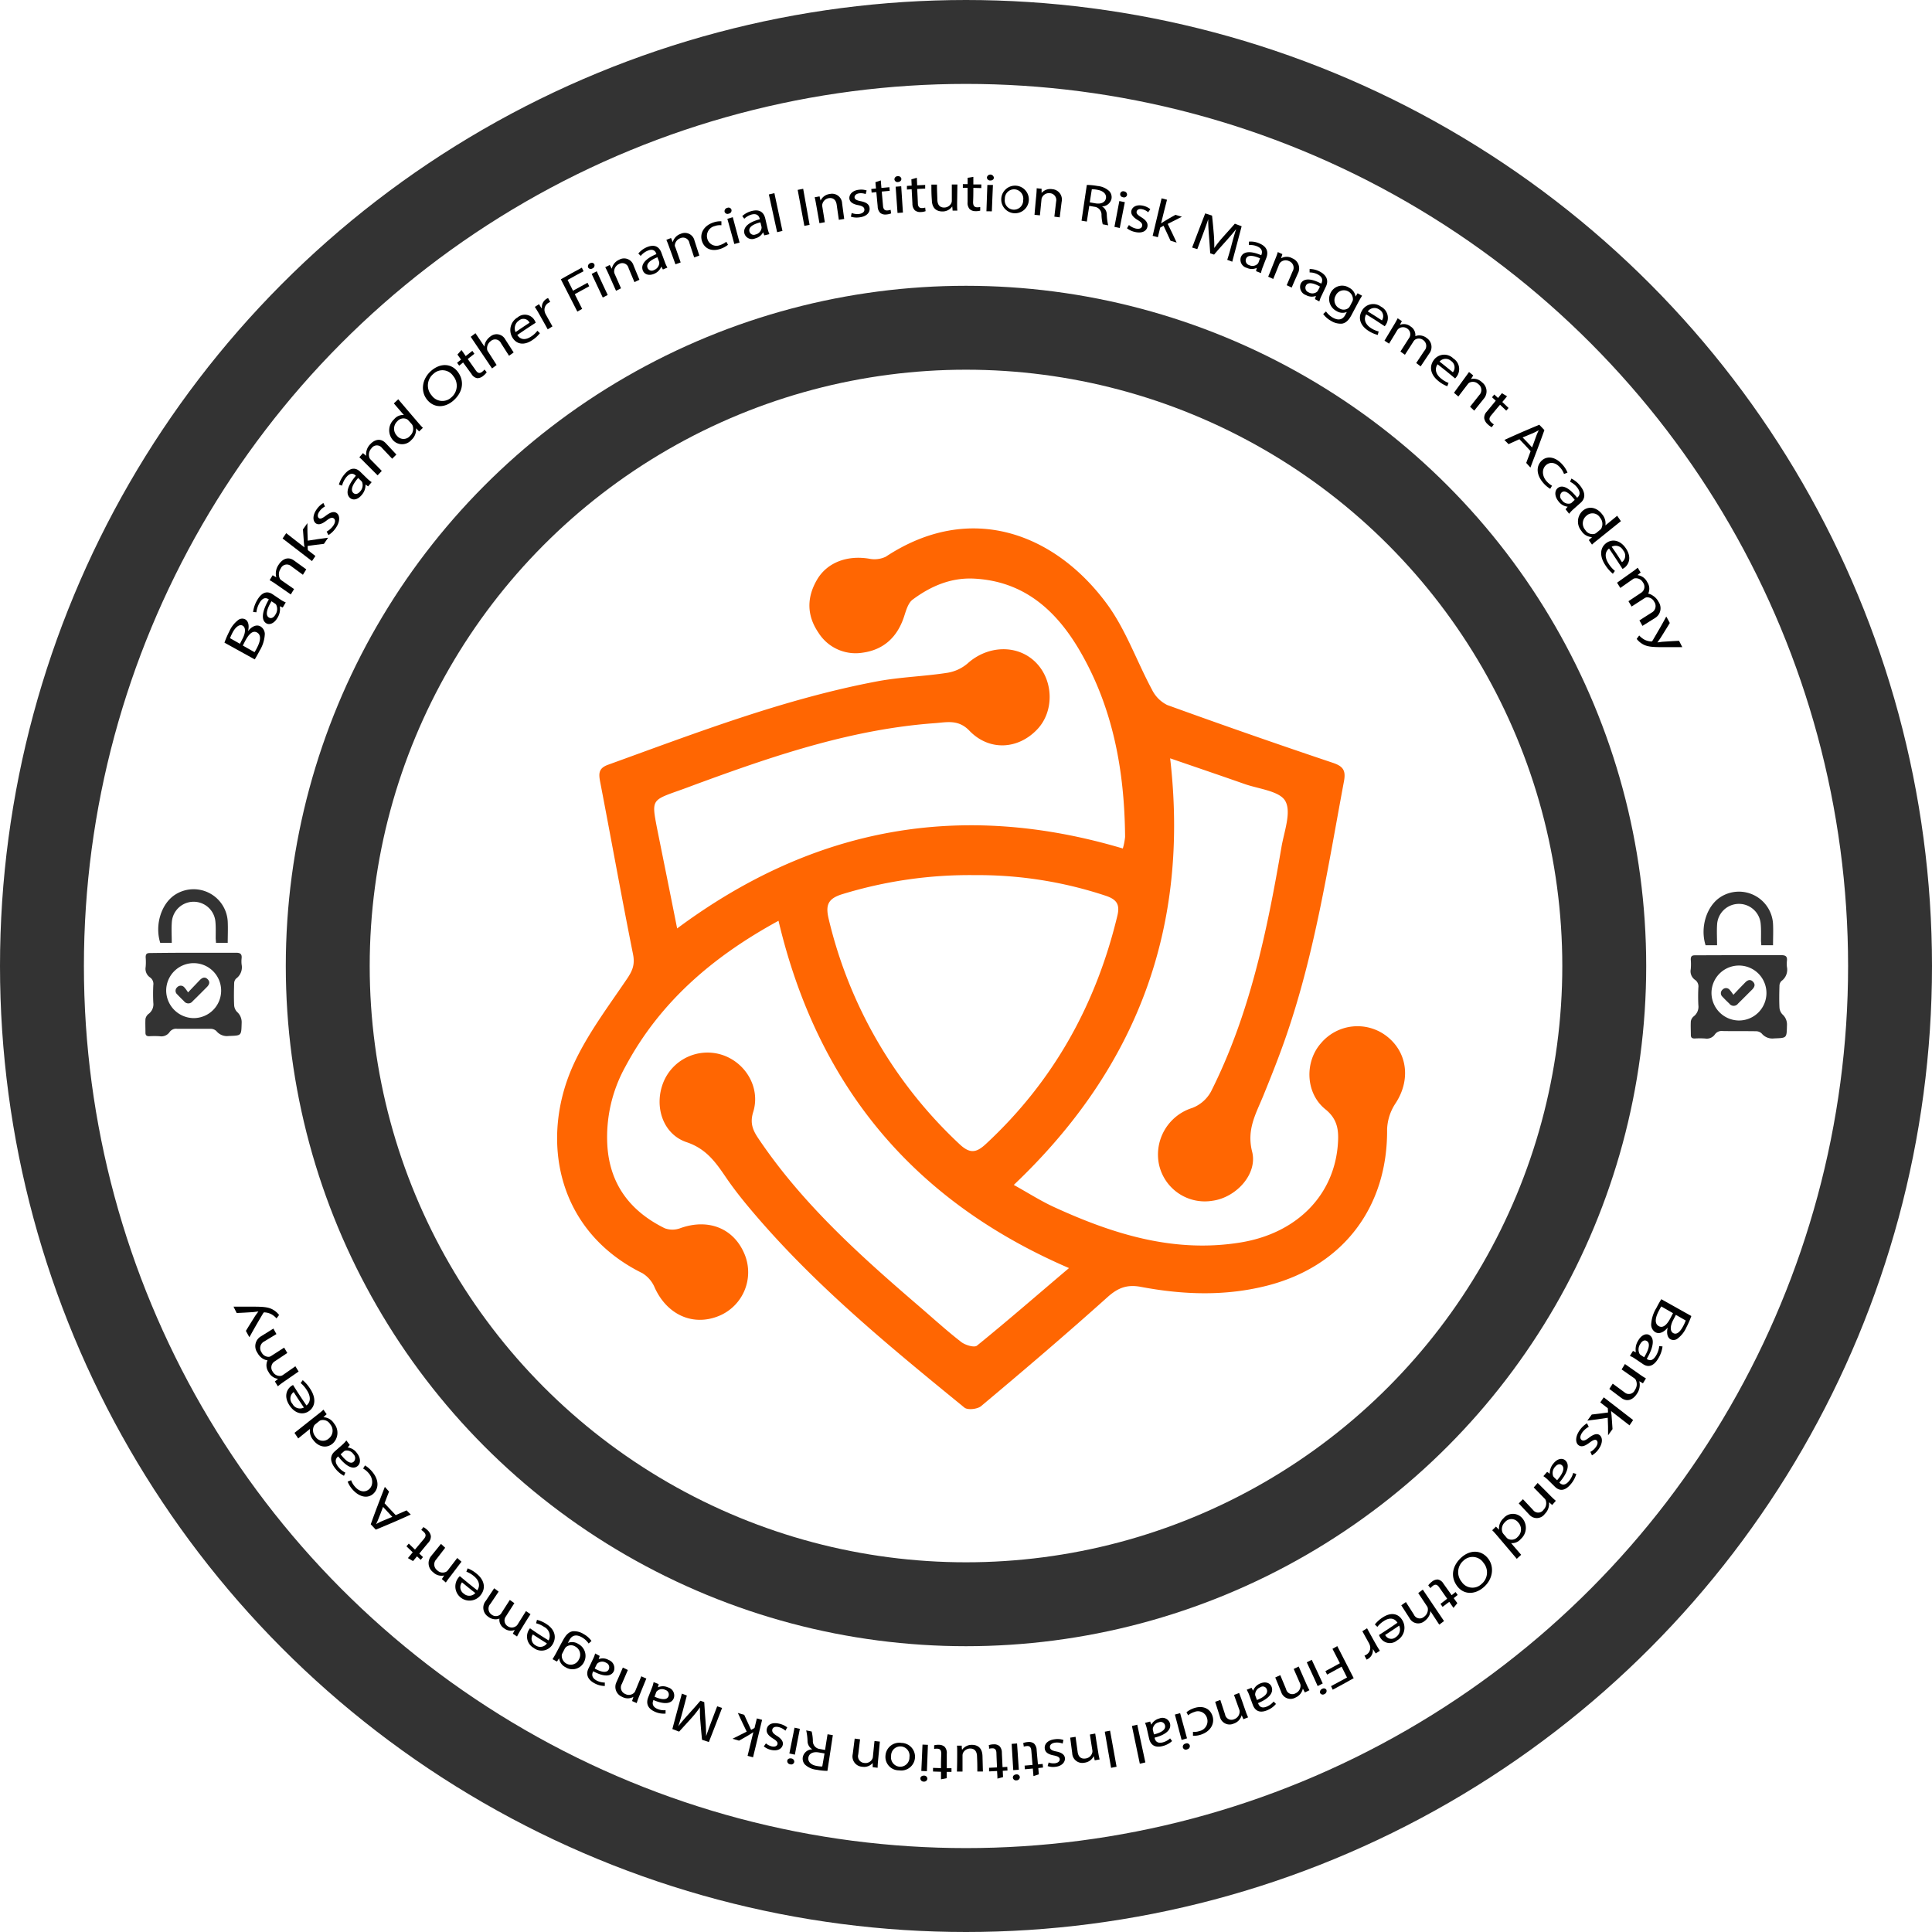 <svg xmlns="http://www.w3.org/2000/svg" viewBox="0 0 460.5 460.5"><defs><style>.cls-1{fill:none;stroke:#333;stroke-miterlimit:10;stroke-width:20px;}.cls-2{fill:#ff6602;}.cls-3{fill:#333;}</style></defs><title>Asset 6</title><g id="Layer_2" data-name="Layer 2"><g id="Layer_1-2" data-name="Layer 1"><circle class="cls-1" cx="230.25" cy="230.25" r="152.13"/><circle class="cls-1" cx="230.25" cy="230.25" r="220.25"/><path d="M53.5,153.18a21.18,21.18,0,0,1,1.17-2.7,6.85,6.85,0,0,1,2.1-2.69,1.55,1.55,0,0,1,1.74-.13c.69.42.93,1.47.61,2.77h0c.71-.92,1.91-1.75,3-1.1a2.17,2.17,0,0,1,1,1.76,8.31,8.31,0,0,1-1.23,4c-.49.94-.89,1.64-1.17,2.08Zm3.69.27.65-1.27c.76-1.48.71-2.64,0-3.05s-1.69.26-2.43,1.69a12.32,12.32,0,0,0-.58,1.29Zm3.48,2a11.63,11.63,0,0,0,.63-1.13c.73-1.41,1.06-2.91,0-3.54s-2,.41-2.83,1.93c-.24.46-.35.69-.59,1.16Z"/><path d="M67.39,144.81l-.7-.31,0,0a3.91,3.91,0,0,1-.53,2.72c-.84,1.47-2,1.79-2.72,1.33-1.23-.77-1-2.83.64-5.67l-.1-.07c-.42-.27-1.27-.6-2.14.93a5.88,5.88,0,0,0-.73,2.2l-.78-.07a7.22,7.22,0,0,1,.94-2.77c1.31-2.3,2.69-2.13,3.7-1.46l1.87,1.26a5.87,5.87,0,0,0,1.27.68Zm-2.68-1.5c-.87,1.44-1.63,3.23-.64,3.86.59.38,1.2,0,1.59-.7a2.34,2.34,0,0,0,.17-2.32.89.89,0,0,0-.25-.26Z"/><path d="M65.65,139.15a13.57,13.57,0,0,0-1.38-.86c.28-.47.43-.71.72-1.18l.86.5,0,0a3.65,3.65,0,0,1,.56-3c.63-1,2-2.22,3.69-1L73,135.71,72.2,137l-2.81-2.06a1.57,1.57,0,0,0-2.49.6,2.35,2.35,0,0,0-.18,2.4,1.21,1.21,0,0,0,.37.38l3,2.09-.78,1.28Z"/><path d="M72.58,130.48l0,0c-.06-.3-.1-.7-.13-1-.11-1.32-.16-2-.24-3.3.42-.6.63-.9,1.06-1.49,0,1.67,0,2.51.09,4.18,2-.31,2.92-.45,4.85-.7l-1,1.46c-1.55.18-2.32.28-3.88.5,0,.41,0,.61.06,1l1.79,1.4-.82,1.21-7-5.39.86-1.27Z"/><path d="M77.86,126.71a4.93,4.93,0,0,0,1.48-1.28c.64-.86.63-1.52.25-1.84s-.88-.21-1.75.48c-1.17.91-2,1.11-2.6.64-.75-.62-.74-2,.33-3.44a4.94,4.94,0,0,1,1.51-1.37l.38.82a3.82,3.82,0,0,0-1.28,1.12c-.53.71-.54,1.35-.19,1.64s.85.07,1.71-.59c1.16-.87,2-1.09,2.67-.5s.71,2.06-.43,3.59a5.78,5.78,0,0,1-1.65,1.56Z"/><path d="M87.74,115.93l-.62-.44,0,0a3.56,3.56,0,0,1-.9,2.48c-1,1.24-2.16,1.3-2.81.7-1.09-1-.6-2.9,1.41-5.27l-.09-.09c-.36-.34-1.14-.84-2.2.44a5.29,5.29,0,0,0-1,2l-.75-.24a6.59,6.59,0,0,1,1.31-2.44c1.59-1.92,2.9-1.47,3.78-.62L87.46,114a6.82,6.82,0,0,0,1.13.92Zm-2.37-2c-1.05,1.19-2,2.74-1.17,3.55.52.49,1.17.23,1.64-.34a2.17,2.17,0,0,0,.49-2.17,1,1,0,0,0-.2-.31Z"/><path d="M86.86,110.16A14.71,14.71,0,0,0,85.65,109l.86-1,.77.65,0,0a3.39,3.39,0,0,1,1-2.8c.75-.82,2.27-1.71,3.7-.18l2.5,2.67-1,1-2.42-2.56a1.53,1.53,0,0,0-2.5.06,2.21,2.21,0,0,0-.51,2.26,1.12,1.12,0,0,0,.3.44L91,112.24,90,113.3Z"/><path d="M94.92,95.17c1.92,2.26,2.88,3.39,4.81,5.64.35.41.76.87,1.07,1.16l-.9.87-.74-.76,0,0a3.29,3.29,0,0,1-1.08,2.76,2.93,2.93,0,0,1-4.41.08,3.54,3.54,0,0,1,.28-5,2.7,2.7,0,0,1,2.31-1l0,0-2.39-2.77Zm2.46,5.07a2.17,2.17,0,0,0-.36-.31,1.91,1.91,0,0,0-2.32.49,2.4,2.4,0,0,0-.08,3.45,2,2,0,0,0,3.13,0,2.24,2.24,0,0,0,.59-2.45,1.33,1.33,0,0,0-.27-.41Z"/><path d="M109.14,88.66c1.74,2.39,1,5-1.06,6.81s-4.65,1.82-6.28-.2-1.22-5,1-6.91S107.63,86.61,109.14,88.66Zm-6.25,5.59a3.12,3.12,0,0,0,4.7.46,3.62,3.62,0,0,0,.45-5.07,3.1,3.1,0,0,0-4.74-.52A3.56,3.56,0,0,0,102.89,94.25Z"/><path d="M110,83.43c.41.58.62.87,1,1.45l1.59-1.25.48.7-1.58,1.24,1.92,2.72c.44.63.9.81,1.5.34a4,4,0,0,0,.58-.55l.52.65a4,4,0,0,1-.86.88,2.15,2.15,0,0,1-1.43.53,2,2,0,0,1-1.34-1l-2-2.74-.93.76-.5-.69.94-.76-.86-1.2C109.41,84.09,109.6,83.87,110,83.43Z"/><path d="M112.2,80.28l1.13-.86,2.15,3.2h0a2.66,2.66,0,0,1,.36-1.26,3.69,3.69,0,0,1,1-1.12,2.33,2.33,0,0,1,3.59.66l2,3.11-1.1.79-1.92-3a1.53,1.53,0,0,0-2.43-.5,2.12,2.12,0,0,0-.87,2,1.18,1.18,0,0,0,.22.51L118.37,87l-1.09.82Z"/><path d="M123.3,79.85c.82,1.28,2.11,1.15,3.24.4a5.79,5.79,0,0,0,1.55-1.41l.6.58a7.48,7.48,0,0,1-1.86,1.68c-1.9,1.27-3.67,1-4.66-.59a3.48,3.48,0,0,1,1.21-4.86,2.66,2.66,0,0,1,4.09.79,2.91,2.91,0,0,1,.22.48C125.92,78.07,125.05,78.65,123.3,79.85Zm2.92-2.93a1.61,1.61,0,0,0-2.52-.52,2.21,2.21,0,0,0-.81,2.76C124.22,78.25,124.88,77.8,126.22,76.92Z"/><path d="M128.48,74.8c-.36-.64-.69-1.17-1-1.65l1-.65c.25.42.37.63.63,1l.05,0a2.37,2.37,0,0,1,1.13-2.29,1.6,1.6,0,0,1,.35-.17l.51.94a3.1,3.1,0,0,0-.42.2,1.91,1.91,0,0,0-.86,2.24,2.41,2.41,0,0,0,.2.49l1.61,2.89-1.13.7C129.73,77,129.31,76.28,128.48,74.8Z"/><path d="M133.68,66.57c2-1.14,3-1.7,5-2.77l.41.85c-1.53.81-2.29,1.23-3.8,2.08.52,1,.77,1.54,1.29,2.56,1.38-.77,2.07-1.15,3.46-1.89l.4.83c-1.38.74-2.07,1.12-3.44,1.89.7,1.4,1.05,2.1,1.76,3.5-.46.25-.69.38-1.15.65C136.05,71.19,135.26,69.65,133.68,66.57Z"/><path d="M141.67,63a.8.8,0,0,1-.49,1,.72.72,0,0,1-1-.25.81.81,0,0,1,.47-1A.72.72,0,0,1,141.67,63Zm2,7.92c-1.06-2.26-1.59-3.38-2.64-5.63.48-.26.73-.38,1.21-.63,1,2.26,1.56,3.39,2.61,5.65Z"/><path d="M145,65.2c-.26-.58-.49-1.06-.74-1.51l1.08-.53.48.9h0a3,3,0,0,1,1.76-2.15A2.35,2.35,0,0,1,151,63.24c.56,1.38.85,2.07,1.41,3.44l-1.19.56c-.56-1.33-.84-2-1.39-3.32a1.54,1.54,0,0,0-2.27-1,2,2,0,0,0-1.18,1.85,1.73,1.73,0,0,0,.13.52c.61,1.37.91,2.06,1.51,3.43l-1.19.59Z"/><path d="M158,64.23l-.37-.7,0,0a3.08,3.08,0,0,1-1.71,1.73c-1.35.58-2.36.06-2.69-.77-.57-1.4.57-2.83,3.2-3.91l0-.12c-.18-.49-.67-1.3-2.06-.7A4.25,4.25,0,0,0,152.71,61c-.22-.23-.33-.35-.56-.57a5.33,5.33,0,0,1,2-1.5c2.1-.89,3.06.13,3.5,1.3.32.88.48,1.32.81,2.19a6.91,6.91,0,0,0,.62,1.36Zm-1.3-2.91c-1.35.54-2.79,1.4-2.35,2.53a1.06,1.06,0,0,0,1.54.51,1.9,1.9,0,0,0,1.25-1.66,1.15,1.15,0,0,0-.06-.37Z"/><path d="M159.45,58.74c-.22-.61-.41-1.1-.62-1.57l1.11-.44c.17.38.25.57.41,1h0a2.92,2.92,0,0,1,1.91-2,2.35,2.35,0,0,1,3.28,1.63l1.15,3.55-1.23.45-1.13-3.42a1.54,1.54,0,0,0-2.18-1.16,2,2,0,0,0-1.31,1.74A1.48,1.48,0,0,0,161,59c.5,1.42.75,2.13,1.24,3.55L161,63Z"/><path d="M173.52,58.34a5.62,5.62,0,0,1-1.87,1c-2.05.68-3.77-.07-4.34-1.9s.48-3.69,2.78-4.43a4.9,4.9,0,0,1,1.86-.26l0,.94a3.44,3.44,0,0,0-1.56.19,2.41,2.41,0,0,0-1.78,3.08,2.25,2.25,0,0,0,3.06,1.44,4.6,4.6,0,0,0,1.45-.78Z"/><path d="M174.35,50a.77.77,0,0,1-.64.92.73.73,0,0,1-1-.43.81.81,0,0,1,.63-.94A.73.73,0,0,1,174.35,50Zm.68,8.16c-.66-2.41-1-3.62-1.66-6l1.29-.39,1.62,6.05Z"/><path d="M182.17,56.1c-.11-.3-.16-.45-.28-.74h0a2.9,2.9,0,0,1-1.9,1.47,1.88,1.88,0,0,1-2.55-1.15c-.38-1.46.91-2.71,3.64-3.41l0-.13c-.12-.5-.5-1.37-1.95-1a4.23,4.23,0,0,0-1.73,1l-.48-.64a5.26,5.26,0,0,1,2.2-1.19c2.18-.59,3,.56,3.29,1.79l.53,2.28a7.54,7.54,0,0,0,.45,1.43ZM181.25,53c-1.4.34-2.92,1-2.62,2.17a1.06,1.06,0,0,0,1.45.72,1.85,1.85,0,0,0,1.43-1.46,1,1,0,0,0,0-.38Z"/><path d="M183.26,46.35l1.32-.31c.77,3.59,1.15,5.39,1.92,9l-1.27.3C184.45,51.74,184.05,49.94,183.26,46.35Z"/><path d="M191.44,45c.61,3.44.92,5.15,1.53,8.59l-1.25.25c-.64-3.43-.95-5.15-1.59-8.58Z"/><path d="M194.52,48.68c-.11-.63-.21-1.16-.34-1.66l1.17-.21c.09.41.14.61.24,1h0a2.77,2.77,0,0,1,2.2-1.57,2.39,2.39,0,0,1,2.93,2.24l.5,3.71-1.28.2c-.2-1.43-.31-2.15-.51-3.58-.14-1-.69-1.77-1.93-1.57A1.89,1.89,0,0,0,196,48.7a1.39,1.39,0,0,0,0,.54l.6,3.73-1.28.23Z"/><path d="M203,50.77a3.79,3.79,0,0,0,1.76.23c.93-.12,1.32-.59,1.27-1.1s-.47-.8-1.46-1c-1.32-.24-2-.77-2.11-1.51-.13-1,.71-2,2.28-2.16a4.07,4.07,0,0,1,1.83.17c-.1.34-.15.52-.24.86a3.21,3.21,0,0,0-1.53-.18c-.77.1-1.16.54-1.11,1s.53.69,1.5.88c1.29.26,2,.73,2.08,1.66.11,1.09-.77,2-2.45,2.19a4.52,4.52,0,0,1-2-.16C202.88,51.32,202.92,51.14,203,50.77Z"/><path d="M209.94,43l.15,1.8,1.9-.18.07.87-1.89.17.3,3.38c.06.77.35,1.18,1.07,1.12a2.85,2.85,0,0,0,.74-.15c.05.34.08.51.13.85a3.77,3.77,0,0,1-1.13.26,2,2,0,0,1-1.43-.34,2.2,2.2,0,0,1-.65-1.58c-.13-1.36-.19-2-.32-3.41l-1.12.12-.09-.86,1.13-.12c-.06-.6-.09-.9-.14-1.5Z"/><path d="M214.85,42.63c0,.38-.28.72-.81.76a.73.73,0,0,1-.85-.64A.76.76,0,0,1,214,42,.75.75,0,0,1,214.85,42.63Zm-.92,8.13-.45-6.26,1.33-.1c.16,2.51.24,3.76.41,6.27Z"/><path d="M218.53,42.37l.08,1.8,1.91-.09,0,.87-1.9.09c.07,1.35.1,2,.16,3.38,0,.78.31,1.2,1,1.17a2.75,2.75,0,0,0,.74-.11l.1.85a3.56,3.56,0,0,1-1.14.21,2,2,0,0,1-1.42-.41,2.23,2.23,0,0,1-.58-1.6c-.07-1.37-.11-2.05-.18-3.42l-1.13.07,0-.87,1.13-.07-.07-1.5Z"/><path d="M228.13,48.49c0,.65,0,1.22.06,1.71h-1.14c0-.41-.05-.62-.08-1h0a2.77,2.77,0,0,1-2.34,1.2c-1.11,0-2.46-.48-2.52-2.68C222,46.23,222,45.5,222,44l1.33,0c0,1.39.05,2.08.09,3.47,0,1.2.46,2,1.63,2a1.9,1.9,0,0,0,1.7-1.06,1.41,1.41,0,0,0,.12-.59c0-1.54,0-2.31,0-3.85h1.33Z"/><path d="M232,42.16c0,.72,0,1.08,0,1.8.76,0,1.14,0,1.9,0l0,.87-1.9-.05c0,1.35,0,2-.06,3.38,0,.78.23,1.23.95,1.25a4.14,4.14,0,0,0,.75-.06c0,.34,0,.51,0,.86a3.79,3.79,0,0,1-1.15.12,2,2,0,0,1-1.38-.5,2.22,2.22,0,0,1-.48-1.65c0-1.37,0-2,0-3.42H229.5v-.87h1.14c0-.6,0-.9,0-1.51Z"/><path d="M236.89,42.36c0,.38-.35.68-.88.66a.75.75,0,0,1-.78-.73.84.84,0,0,1,1.66.07Zm-1.77,8c.09-2.51.13-3.76.22-6.27l1.33,0c-.11,2.51-.16,3.77-.26,6.28Z"/><path d="M245.22,47.79a3.29,3.29,0,0,1-3.8,3,3.29,3.29,0,1,1,3.8-3Zm-5.71-.37a2.2,2.2,0,1,0,4.37.29,2.24,2.24,0,0,0-2-2.58A2.21,2.21,0,0,0,239.51,47.42Z"/><path d="M247,46.57c.06-.65.09-1.18.1-1.7l1.17.12c0,.42,0,.62,0,1h0a2.75,2.75,0,0,1,2.53-.9,2.47,2.47,0,0,1,2.25,3c-.19,1.49-.28,2.23-.46,3.72l-1.28-.17c.17-1.43.25-2.15.42-3.59a1.63,1.63,0,0,0-1.47-2,1.83,1.83,0,0,0-1.88,1,1.37,1.37,0,0,0-.14.52c-.15,1.51-.22,2.26-.37,3.76l-1.29-.13C246.74,49.3,246.82,48.39,247,46.57Z"/><path d="M259.05,44.08a14.86,14.86,0,0,1,2.55.25,4.73,4.73,0,0,1,2.82,1.25,2.11,2.11,0,0,1,.51,1.79,2.35,2.35,0,0,1-2.27,1.83v0a2.26,2.26,0,0,1,1.15,2,13.7,13.7,0,0,0,.33,2.51l-1.3-.25a10.59,10.59,0,0,1-.29-2.18,1.9,1.9,0,0,0-1.71-2l-1.21-.21c-.23,1.49-.35,2.24-.58,3.74l-1.26-.21C258.29,49.2,258.54,47.49,259.05,44.08Zm.7,4.15,1.32.23c1.38.25,2.37-.23,2.54-1.22s-.68-1.78-2.06-2a6.14,6.14,0,0,0-1.31-.13Z"/><path d="M268.63,46.5a.74.74,0,0,1-1,.5.71.71,0,1,1,.3-1.38A.78.78,0,0,1,268.63,46.5Zm-3,7.57c.47-2.46.7-3.69,1.17-6.15l1.31.27c-.49,2.46-.73,3.69-1.21,6.15Z"/><path d="M269.09,53.63a3.92,3.92,0,0,0,1.58.83c.92.22,1.44-.07,1.56-.58s-.18-.92-1.06-1.44c-1.17-.7-1.66-1.44-1.51-2.17.21-1,1.31-1.59,2.85-1.22a4.13,4.13,0,0,1,1.67.81c-.2.29-.3.44-.51.73a3.17,3.17,0,0,0-1.38-.71c-.76-.19-1.27.09-1.37.55s.27.83,1.13,1.36c1.13.7,1.63,1.39,1.43,2.3-.25,1.07-1.37,1.58-3,1.19a4.67,4.67,0,0,1-1.86-.87Z"/><path d="M276.75,53.24h0c.23-.16.54-.36.8-.52,1-.61,1.56-.91,2.61-1.51l1.55.45c-1.36.67-2,1-3.38,1.71.88,1.77,1.3,2.66,2.13,4.45L279,57.38c-.65-1.43-1-2.15-1.66-3.58l-.8.45c-.22.92-.34,1.37-.56,2.29l-1.24-.33c.85-3.58,1.27-5.37,2.13-8.94l1.29.34C277.57,49.87,277.3,51,276.75,53.24Z"/><path d="M293.59,58.21c.32-1.18.7-2.59,1.06-3.61l0,0c-.66.84-1.41,1.72-2.27,2.68-1.21,1.36-1.81,2-3,3.41l-.92-.32c-.12-1.8-.18-2.7-.32-4.5-.1-1.32-.17-2.53-.15-3.61h0c-.34,1-.83,2.4-1.29,3.62l-1.32,3.5L284.15,59c1.24-3.26,1.86-4.89,3.12-8.14l1.63.54c.19,1.83.28,2.75.43,4.59.08,1.16.12,2.19.09,3.13l0,0a26.91,26.91,0,0,1,1.91-2.43c1.2-1.36,1.81-2,3-3.37l1.62.61c-.89,3.38-1.34,5.07-2.24,8.45-.48-.19-.71-.28-1.19-.45C293,60.43,293.2,59.69,293.59,58.21Z"/><path d="M299.38,64.63c.07-.32.11-.47.18-.78l0,0a2.79,2.79,0,0,1-2.37,0,2,2,0,0,1-1.44-2.51c.5-1.42,2.25-1.63,4.87-.51l.05-.12c.18-.49.36-1.43-1.05-2a4,4,0,0,0-1.94-.29c0-.33,0-.49,0-.82a5,5,0,0,1,2.46.4c2.11.87,2.14,2.31,1.69,3.48-.34.87-.51,1.3-.84,2.17a7.4,7.4,0,0,0-.43,1.44Zm.95-3.06c-1.33-.59-2.94-1-3.35.14a1.15,1.15,0,0,0,.78,1.49,1.75,1.75,0,0,0,2-.31,1.12,1.12,0,0,0,.2-.3Z"/><path d="M304,61.67c.24-.59.42-1.09.57-1.59l1.09.49c-.12.4-.19.59-.31,1h0a2.69,2.69,0,0,1,2.68,0,2.57,2.57,0,0,1,1.34,3.57c-.6,1.36-.9,2-1.49,3.41l-1.19-.57,1.41-3.31a1.67,1.67,0,0,0-.83-2.42,1.79,1.79,0,0,0-2.09.31,1.66,1.66,0,0,0-.29.45c-.56,1.39-.84,2.09-1.41,3.48l-1.2-.54C303,64.21,303.32,63.36,304,61.67Z"/><path d="M313.42,71.29c.1-.3.15-.46.24-.76l0,0a2.82,2.82,0,0,1-2.37-.19A2.07,2.07,0,0,1,310,67.69c.61-1.38,2.38-1.44,4.92-.09l.06-.11c.22-.47.46-1.39-.9-2.09a4.11,4.11,0,0,0-1.93-.46c0-.33,0-.49,0-.82a5.16,5.16,0,0,1,2.43.61c2,1.06,2,2.51,1.43,3.63l-1,2.1a6.67,6.67,0,0,0-.54,1.4Zm1.18-3c-1.29-.71-2.86-1.26-3.36-.16a1.16,1.16,0,0,0,.67,1.55,1.75,1.75,0,0,0,2-.13.89.89,0,0,0,.22-.29C314.33,68.91,314.42,68.72,314.6,68.33Z"/><path d="M324.66,70.49c-.24.38-.5.8-.86,1.47l-1.69,3.18c-.67,1.26-1.38,1.85-2.22,2a4.32,4.32,0,0,1-2.63-.66,5.7,5.7,0,0,1-1.87-1.63l.67-.61a5,5,0,0,0,1.64,1.48c1.18.66,2.31.63,3-.75l.32-.61,0,0a2.68,2.68,0,0,1-2.5-.25,3.2,3.2,0,0,1-1.39-4.24,3.05,3.05,0,0,1,4.42-1.3,2.77,2.77,0,0,1,1.55,2.13l0,0,.49-.8Zm-2.36,1.44a1.37,1.37,0,0,0,.17-.49,2.15,2.15,0,0,0-4.1-1,2.2,2.2,0,0,0,.89,3.07,1.87,1.87,0,0,0,2.15-.09,1.72,1.72,0,0,0,.37-.48Z"/><path d="M325.62,74.93c-.71,1.35,0,2.51,1.11,3.24a5.65,5.65,0,0,0,1.88.83c-.08.33-.13.5-.21.83a7.2,7.2,0,0,1-2.26-1c-1.91-1.22-2.47-3-1.58-4.66a3.08,3.08,0,0,1,4.63-1.06,3,3,0,0,1,1.17,4.23,3.52,3.52,0,0,1-.31.42C328.29,76.6,327.4,76,325.62,74.93Zm3.77,1.44a1.82,1.82,0,0,0-.69-2.62,1.94,1.94,0,0,0-2.68.48C327.38,75.07,328.05,75.5,329.39,76.37Z"/><path d="M332.33,77.33c.33-.55.58-1,.81-1.47l1,.68-.47.89,0,0a2.57,2.57,0,0,1,2.57.4,2.41,2.41,0,0,1,1.11,2.3l0,0a2.4,2.4,0,0,1,1.13-.18,2.86,2.86,0,0,1,1.61.64,2.56,2.56,0,0,1,.53,3.74l-2,3-1.06-.8,1.93-2.91a1.7,1.7,0,0,0-.28-2.57,1.65,1.65,0,0,0-1.89-.11,1.4,1.4,0,0,0-.39.41c-.82,1.28-1.23,1.93-2.06,3.21l-1.07-.77,2-3.13a1.61,1.61,0,0,0-.39-2.35,1.72,1.72,0,0,0-2,0,1.36,1.36,0,0,0-.38.41c-.77,1.28-1.16,1.92-1.94,3.19L330,81.2Z"/><path d="M342.65,86.83c-.84,1.26-.26,2.51.81,3.37a6,6,0,0,0,1.81,1.07l-.3.79a7.32,7.32,0,0,1-2.16-1.27c-1.81-1.46-2.19-3.32-1.14-4.86a3.07,3.07,0,0,1,4.74-.49,3,3,0,0,1,.76,4.37,2.51,2.51,0,0,1-.34.39C345.17,88.82,344.34,88.15,342.65,86.83Zm3.65,1.9a1.85,1.85,0,0,0-.45-2.71,1.93,1.93,0,0,0-2.73.16C344.4,87.18,345,87.69,346.3,88.73Z"/><path d="M349.15,90.05c.38-.51.68-.94,1-1.38l1,.82-.55.86,0,0a2.83,2.83,0,0,1,2.65.78,2.68,2.68,0,0,1,.43,3.89l-2.29,2.86-1-.93,2.2-2.78a1.73,1.73,0,0,0-.23-2.62,1.85,1.85,0,0,0-2.13-.34,1.28,1.28,0,0,0-.38.36c-.9,1.17-1.35,1.76-2.24,2.94l-1.05-.89Z"/><path d="M359.21,94.46l-1.13,1.36c.6.56.9.85,1.49,1.42l-.55.64-1.48-1.41c-.85,1-1.28,1.52-2.12,2.54-.49.58-.57,1.1,0,1.63a3.72,3.72,0,0,0,.64.51l-.5.68a4.29,4.29,0,0,1-1-.74,2.44,2.44,0,0,1-.79-1.39,2.1,2.1,0,0,1,.62-1.6l2.13-2.59-.89-.82.53-.66.9.83.93-1.14Z"/><path d="M362.16,104.69c-1,.46-1.56.7-2.59,1.18-.4-.42-.6-.62-1-1,3.3-1.51,5-2.24,8.33-3.63.49.51.73.76,1.21,1.28-1.28,3.6-2,5.39-3.33,8.93l-1-1.11c.42-1.12.64-1.67,1.05-2.8C363.76,106.37,363.23,105.81,362.16,104.69Zm3,2c.38-1,.57-1.55.94-2.58a15.54,15.54,0,0,1,.67-1.56l0,0c-.46.25-.93.49-1.43.72-1,.4-1.46.61-2.42,1C363.86,105.22,364.31,105.7,365.21,106.68Z"/><path d="M369.5,116.51a6.63,6.63,0,0,1-1.72-1.48c-1.54-1.8-1.69-3.83-.39-5.16s3.42-1.05,5.14,1a6.27,6.27,0,0,1,1.09,1.78l-.83.33a4.48,4.48,0,0,0-.89-1.5c-1.21-1.41-2.6-1.42-3.5-.52s-.84,2.49.18,3.68a5.22,5.22,0,0,0,1.36,1.14C369.76,116.05,369.68,116.21,369.5,116.51Z"/><path d="M373.16,121.38l.5-.6,0,0a3.18,3.18,0,0,1-2.19-1.29c-1-1.25-.9-2.47-.26-3.08,1.07-1,2.77-.24,4.71,2.23l.09-.08c.37-.34.93-1.09-.11-2.4a4.86,4.86,0,0,0-1.67-1.33l.32-.76a6.12,6.12,0,0,1,2.09,1.71c1.57,2,1,3.3.07,4.1l-1.7,1.51a7.09,7.09,0,0,0-1,1.07Zm2.18-2.24c-1-1.28-2.28-2.54-3.15-1.73a1.27,1.27,0,0,0,.09,1.78,1.87,1.87,0,0,0,2,.82.83.83,0,0,0,.31-.16Z"/><path d="M386.35,124.22l-5.71,4.59a13,13,0,0,0-1.18,1l-.76-1.08.77-.71,0,0a3.1,3.1,0,0,1-2.53-1.47,3.46,3.46,0,0,1,.27-4.77c1.51-1.33,3.49-.8,4.69.83a3.29,3.29,0,0,1,.75,2.62l0,0c1.13-.91,1.69-1.37,2.81-2.29Zm-5,2.09a1.16,1.16,0,0,0,.32-.34,2.31,2.31,0,0,0-.28-2.57,2.09,2.09,0,0,0-3.26-.46,2.35,2.35,0,0,0-.28,3.37,2,2,0,0,0,2.28.92,1.61,1.61,0,0,0,.41-.25Z"/><path d="M383.52,130.74c-1.16.94-.92,2.37-.1,3.62a7.21,7.21,0,0,0,1.5,1.72l-.49.68a9,9,0,0,1-1.8-2.06c-1.39-2.1-1.28-4.07.15-5.2s3.42-.81,4.78,1.24c1.52,2.29.51,3.95-.39,4.6a2.31,2.31,0,0,1-.44.26C385.47,133.63,384.82,132.66,383.52,130.74ZM386.6,134a1.92,1.92,0,0,0,.27-2.84,2,2,0,0,0-2.72-.84C385.14,131.72,385.63,132.46,386.6,134Z"/><path d="M389.05,136.31a14.1,14.1,0,0,0,1.3-1l.71,1.15-.75.62,0,0a3,3,0,0,1,2.31,1.66,2.79,2.79,0,0,1,.24,2.76l0,0A2.72,2.72,0,0,1,394,142a3.69,3.69,0,0,1,1.31,1.43,2.71,2.71,0,0,1-.82,3.87l-3,1.88-.73-1.31,2.88-1.83a1.77,1.77,0,0,0,.64-2.62,1.9,1.9,0,0,0-1.76-1.05,1.3,1.3,0,0,0-.52.2l-3.1,2-.75-1.27,3-2a1.69,1.69,0,0,0,.46-2.46,1.91,1.91,0,0,0-1.9-1,1,1,0,0,0-.5.2l-3,2.1c-.31-.5-.46-.75-.78-1.25Z"/><path d="M398,148.49c-.85,1.41-1.29,2.11-2.16,3.5-.25.38-.55.81-.8,1.12l0,0c.38,0,.86-.12,1.33-.15,1.53-.1,2.3-.15,3.84-.22l.77,1.51c-1.93,0-2.89,0-4.8,0-2.29,0-3.55-.1-4.59-.69a4.86,4.86,0,0,1-1.48-1.28l.6-.81a4.84,4.84,0,0,0,1.09.9,3.69,3.69,0,0,0,1.65.51.56.56,0,0,0,.28,0,.93.93,0,0,0,.2-.24c1.31-2.25,2-3.39,3.23-5.68C397.52,147.57,397.68,147.88,398,148.49Z"/><path d="M403.14,313.68a22.32,22.32,0,0,1-1.18,2.7,6.8,6.8,0,0,1-2.11,2.68,1.55,1.55,0,0,1-1.74.13c-.69-.43-.92-1.47-.6-2.77h0c-.71.91-1.91,1.74-3,1.09a2.17,2.17,0,0,1-.95-1.76,8.35,8.35,0,0,1,1.25-4c.48-.94.89-1.64,1.17-2.08Zm-3.69-.28c-.26.51-.39.77-.66,1.27-.76,1.48-.71,2.64,0,3.06.84.5,1.68-.26,2.43-1.69a11.43,11.43,0,0,0,.58-1.29Zm-3.47-2c-.17.25-.38.64-.64,1.13-.73,1.41-1.07,2.91,0,3.54s2.05-.4,2.83-1.92l.6-1.15Z"/><path d="M389.22,322l.69.32,0-.05a3.85,3.85,0,0,1,.54-2.71c.84-1.48,2-1.79,2.72-1.32,1.23.77,1,2.82-.66,5.66l.11.07c.41.27,1.26.61,2.14-.92a5.71,5.71,0,0,0,.73-2.2l.78.08a7.21,7.21,0,0,1-.95,2.76c-1.32,2.29-2.7,2.13-3.7,1.45l-1.86-1.26a6,6,0,0,0-1.27-.69Zm2.67,1.51c.88-1.44,1.65-3.23.66-3.86-.6-.38-1.2,0-1.59.7a2.3,2.3,0,0,0-.18,2.31.79.79,0,0,0,.24.27Z"/><path d="M390.94,327.67a12.18,12.18,0,0,0,1.38.87l-.72,1.18-.86-.5,0,0a3.67,3.67,0,0,1-.58,3c-.63,1-2,2.21-3.69,1l-2.88-2.17.81-1.25,2.81,2.07a1.56,1.56,0,0,0,2.49-.59,2.34,2.34,0,0,0,.18-2.4,1.17,1.17,0,0,0-.36-.38l-3-2.09c.32-.52.48-.77.79-1.29Z"/><path d="M384,336.33v0c0,.3.09.71.12,1,.1,1.31.15,2,.23,3.3-.42.6-.64.89-1.06,1.48,0-1.67,0-2.51-.08-4.18-1.95.31-2.92.44-4.86.68l1.05-1.45c1.55-.18,2.32-.27,3.88-.49l-.05-1-1.8-1.4.83-1.21,7,5.41-.86,1.27Z"/><path d="M378.69,340.08a4.76,4.76,0,0,0-1.49,1.27c-.63.86-.63,1.52-.26,1.84s.88.21,1.76-.47c1.17-.91,2-1.11,2.6-.64.75.63.73,2-.34,3.44a4.94,4.94,0,0,1-1.51,1.37l-.38-.83a3.65,3.65,0,0,0,1.28-1.11c.54-.71.54-1.35.2-1.64s-.85-.07-1.72.58c-1.15.87-2,1.09-2.67.5s-.7-2.06.44-3.59a5.73,5.73,0,0,1,1.66-1.55Z"/><path d="M368.77,350.82l.62.45,0,0a3.62,3.62,0,0,1,.91-2.48c1-1.23,2.17-1.28,2.81-.69,1.09,1,.59,2.91-1.43,5.27l.09.09c.36.35,1.14.84,2.2-.43a5.13,5.13,0,0,0,1-1.94l.75.23a6.55,6.55,0,0,1-1.32,2.44c-1.59,1.91-2.91,1.47-3.78.61l-1.62-1.6a6.82,6.82,0,0,0-1.13-.92Zm2.37,2c1.05-1.19,2-2.74,1.18-3.54-.53-.49-1.17-.24-1.64.32a2.19,2.19,0,0,0-.5,2.18,1,1,0,0,0,.2.31Z"/><path d="M369.63,356.6c.44.44.82.8,1.21,1.12l-.87,1-.76-.66,0,0a3.38,3.38,0,0,1-1,2.79,2.35,2.35,0,0,1-3.7.17L362,358.34l1-1,2.41,2.57a1.53,1.53,0,0,0,2.5-.05,2.19,2.19,0,0,0,.52-2.26,1.12,1.12,0,0,0-.3-.44l-2.56-2.62.94-1.07C367.75,354.7,368.38,355.33,369.63,356.6Z"/><path d="M361.53,371.55l-4.79-5.65c-.36-.41-.77-.88-1.07-1.16l.9-.87.73.76,0,0a3.28,3.28,0,0,1,1.08-2.76,2.92,2.92,0,0,1,4.41-.06,3.53,3.53,0,0,1-.29,5,2.7,2.7,0,0,1-2.32,1l0,0,2.39,2.78Zm-2.45-5.07a1.55,1.55,0,0,0,.36.31,1.9,1.9,0,0,0,2.32-.48,2.4,2.4,0,0,0,.09-3.45,2,2,0,0,0-3.13-.05,2.24,2.24,0,0,0-.6,2.45,1.82,1.82,0,0,0,.27.41C358.67,366,358.81,366.15,359.08,366.48Z"/><path d="M347.28,378c-1.73-2.39-.95-5,1.09-6.81s4.65-1.8,6.27.22,1.21,5-1,6.91S348.78,380.08,347.28,378Zm6.27-5.57a3.12,3.12,0,0,0-4.7-.47,3.61,3.61,0,0,0-.47,5.06,3.09,3.09,0,0,0,4.74.54A3.56,3.56,0,0,0,353.55,372.45Z"/><path d="M346.44,383.25l-1-1.45L343.84,383l-.49-.71,1.59-1.23c-.77-1.09-1.15-1.64-1.91-2.73-.44-.62-.89-.81-1.5-.34a3.52,3.52,0,0,0-.58.55l-.52-.66a4.27,4.27,0,0,1,.86-.87,2.16,2.16,0,0,1,1.43-.53,2,2,0,0,1,1.34,1l1.95,2.74.93-.75.5.69c-.37.31-.56.46-.94.76l.86,1.2Z"/><path d="M344.19,386.39l-1.14.85L340.93,384l0,0a2.57,2.57,0,0,1-.37,1.26,3.52,3.52,0,0,1-1,1.11,2.33,2.33,0,0,1-3.59-.67L334,382.63l1.1-.78c.76,1.2,1.15,1.79,1.91,3a1.52,1.52,0,0,0,2.42.51,2.12,2.12,0,0,0,.89-2.05,1.15,1.15,0,0,0-.22-.5l-2.06-3.1,1.09-.82Z"/><path d="M333.09,386.78c-.82-1.28-2.11-1.16-3.23-.41a5.86,5.86,0,0,0-1.56,1.4l-.6-.57a7.58,7.58,0,0,1,1.87-1.68c1.9-1.26,3.67-1,4.65.61A3.47,3.47,0,0,1,333,391a2.66,2.66,0,0,1-4.09-.81,3.47,3.47,0,0,1-.22-.48C330.46,388.56,331.34,388,333.09,386.78Zm-2.93,2.92a1.62,1.62,0,0,0,2.52.53,2.18,2.18,0,0,0,.81-2.75C332.17,388.38,331.5,388.83,330.16,389.7Z"/><path d="M327.9,391.82c.36.63.68,1.17,1,1.65l-1,.64-.63-1-.05,0a2.37,2.37,0,0,1-1.14,2.29,1.6,1.6,0,0,1-.35.17c-.2-.38-.3-.57-.51-.94a2.05,2.05,0,0,0,.42-.21,1.91,1.91,0,0,0,.88-2.23,3.17,3.17,0,0,0-.2-.49l-1.6-2.89,1.12-.7C326.65,389.58,327.06,390.33,327.9,391.82Z"/><path d="M322.66,400c-2,1.13-3,1.68-5,2.75l-.4-.85c1.53-.81,2.29-1.22,3.81-2.06-.52-1-.77-1.55-1.29-2.58-1.38.77-2.07,1.15-3.46,1.89l-.4-.84c1.39-.73,2.08-1.11,3.45-1.87L317.6,393l1.15-.64C320.32,395.4,321.1,397,322.66,400Z"/><path d="M314.66,403.54a.81.81,0,0,1,.5-1,.71.71,0,0,1,1,.25.81.81,0,0,1-.47,1A.72.72,0,0,1,314.66,403.54Zm-2-7.92c1.05,2.25,1.58,3.38,2.62,5.64l-1.21.62c-1-2.26-1.55-3.39-2.59-5.66Z"/><path d="M311.37,401.36c.26.58.49,1.06.74,1.51l-1.08.53c-.2-.36-.29-.54-.49-.91l0,0a3,3,0,0,1-1.77,2.14,2.34,2.34,0,0,1-3.4-1.35c-.56-1.38-.84-2.07-1.41-3.45l1.2-.55,1.38,3.32a1.53,1.53,0,0,0,2.27,1,2,2,0,0,0,1.18-1.85,1.37,1.37,0,0,0-.13-.52l-1.5-3.43,1.19-.58C310.27,398.87,310.64,399.7,311.37,401.36Z"/><path d="M298.31,402.29l.37.7,0,0a3,3,0,0,1,1.71-1.73c1.35-.57,2.36-.05,2.69.78.56,1.4-.58,2.83-3.22,3.9l.05.12c.18.49.66,1.3,2.06.7a4.37,4.37,0,0,0,1.61-1.19l.55.57a5.32,5.32,0,0,1-2.05,1.49c-2.1.89-3.06-.14-3.49-1.32l-.8-2.19a7.86,7.86,0,0,0-.63-1.36Zm1.29,2.91c1.35-.53,2.79-1.4,2.35-2.52a1,1,0,0,0-1.53-.52,1.9,1.9,0,0,0-1.25,1.66.85.85,0,0,0,.05.36Z"/><path d="M296.87,407.77a15.6,15.6,0,0,0,.62,1.57l-1.12.44c-.16-.38-.24-.57-.41-.95h0a2.9,2.9,0,0,1-1.91,2,2.36,2.36,0,0,1-3.28-1.64c-.45-1.43-.68-2.14-1.13-3.56l1.23-.44c.45,1.37.67,2.06,1.12,3.42a1.55,1.55,0,0,0,2.18,1.17,1.93,1.93,0,0,0,1.3-1.74,1.29,1.29,0,0,0-.08-.53L294.13,404l1.22-.47C296,405.2,296.26,406.06,296.87,407.77Z"/><path d="M282.8,408.12a5.81,5.81,0,0,1,1.87-1c2.06-.66,3.77.1,4.34,1.92s-.5,3.69-2.8,4.43a5.06,5.06,0,0,1-1.86.25l0-.94a3.53,3.53,0,0,0,1.56-.18,2.41,2.41,0,0,0,1.79-3.08,2.24,2.24,0,0,0-3.05-1.45,4.13,4.13,0,0,0-1.45.78Z"/><path d="M281.94,416.51a.78.78,0,0,1,.65-.92.72.72,0,0,1,1,.44.78.78,0,0,1-.63.93A.72.72,0,0,1,281.94,416.51Zm-.65-8.17c.65,2.42,1,3.63,1.64,6l-1.29.38-1.6-6.05Z"/><path d="M274.14,410.34c.11.29.16.44.28.74h0a3,3,0,0,1,1.9-1.47,1.88,1.88,0,0,1,2.55,1.16c.38,1.47-.92,2.71-3.65,3.4l0,.13c.12.5.49,1.37,1.94,1a4.14,4.14,0,0,0,1.74-.95l.47.64a5.13,5.13,0,0,1-2.2,1.18c-2.18.58-3-.57-3.28-1.79l-.52-2.29a7.54,7.54,0,0,0-.45-1.43Zm.91,3.06c1.4-.33,2.93-1,2.63-2.16a1.06,1.06,0,0,0-1.45-.73,1.85,1.85,0,0,0-1.44,1.46,1.5,1.5,0,0,0,0,.37Z"/><path d="M273,420.08l-1.32.31-1.88-9,1.27-.3C271.85,414.69,272.24,416.48,273,420.08Z"/><path d="M264.83,421.37l-1.5-8.61,1.26-.24,1.55,8.59Z"/><path d="M261.77,417.71a16.79,16.79,0,0,0,.33,1.66l-1.17.21c-.09-.41-.14-.61-.23-1h0a2.85,2.85,0,0,1-2.22,1.57,2.4,2.4,0,0,1-2.91-2.26c-.2-1.49-.29-2.23-.49-3.71l1.28-.2.5,3.59c.13,1,.68,1.77,1.92,1.57a1.87,1.87,0,0,0,1.58-1.45,1.38,1.38,0,0,0,0-.54c-.24-1.49-.35-2.23-.58-3.72l1.27-.23C261.32,415,261.47,415.9,261.77,417.71Z"/><path d="M253.29,415.59a3.76,3.76,0,0,0-1.75-.23c-.94.12-1.33.58-1.28,1.1s.46.8,1.46,1c1.32.25,2,.77,2.1,1.52.13,1-.72,2-2.28,2.15a4,4,0,0,1-1.83-.18c.1-.34.14-.51.24-.86a3.16,3.16,0,0,0,1.52.19c.78-.1,1.17-.54,1.12-1s-.52-.69-1.49-.88c-1.29-.26-2-.74-2.08-1.67-.11-1.09.78-2,2.45-2.18a4.54,4.54,0,0,1,2,.17Z"/><path d="M246.33,423.34l-.15-1.8-1.9.17-.06-.87,1.89-.16c-.12-1.35-.17-2-.29-3.38-.06-.77-.35-1.19-1.07-1.12a3.46,3.46,0,0,0-.74.14c0-.34-.08-.51-.12-.85a3.52,3.52,0,0,1,1.12-.25,2,2,0,0,1,1.43.34,2.23,2.23,0,0,1,.65,1.58c.12,1.37.18,2.05.31,3.41l1.12-.11.09.86-1.13.12c.05.6.08.9.13,1.5Z"/><path d="M241.42,423.69c0-.38.27-.72.81-.75a.73.73,0,0,1,.85.64.77.77,0,0,1-.79.77A.74.74,0,0,1,241.42,423.69Zm1-8.13c.17,2.51.25,3.76.42,6.27l-1.33.09c-.15-2.5-.23-3.76-.38-6.26Z"/><path d="M237.74,423.94c0-.72-.05-1.08-.08-1.8-.76,0-1.14.06-1.91.08l0-.86,1.89-.09c-.06-1.35-.09-2-.14-3.38,0-.78-.31-1.2-1-1.17a3.47,3.47,0,0,0-.75.1c0-.34,0-.51-.08-.85a3.53,3.53,0,0,1,1.13-.2,2,2,0,0,1,1.42.41,2.25,2.25,0,0,1,.58,1.61c.06,1.37.1,2,.16,3.42l1.13-.07.05.87-1.13.07.07,1.5Z"/><path d="M228.15,417.79c0-.65,0-1.22-.05-1.71h1.14c0,.41,0,.61.08,1h0a2.77,2.77,0,0,1,2.34-1.19c1.11,0,2.46.49,2.52,2.69l.1,3.67-1.33,0c0-1.39,0-2.09-.07-3.48,0-1.19-.46-2-1.64-2a1.9,1.9,0,0,0-1.7,1.06,1.54,1.54,0,0,0-.12.58c0,1.54,0,2.31,0,3.85h-1.33C228.14,420.53,228.15,419.62,228.15,417.79Z"/><path d="M224.29,424.11c0-.72,0-1.08,0-1.8l-1.9-.06,0-.87,1.9.06c0-1.36,0-2,.07-3.39,0-.78-.22-1.22-.94-1.24a3.69,3.69,0,0,0-.76.05c0-.34,0-.51,0-.86a3.79,3.79,0,0,1,1.15-.12,2,2,0,0,1,1.38.51,2.22,2.22,0,0,1,.48,1.65l0,3.42,1.12,0v.87l-1.14,0,0,1.51Z"/><path d="M219.38,423.89c0-.38.35-.68.88-.66a.75.75,0,0,1,.78.74.77.77,0,0,1-.87.68A.75.75,0,0,1,219.38,423.89Zm1.79-8c-.09,2.51-.14,3.77-.24,6.28l-1.33-.06c.12-2.51.17-3.77.28-6.28Z"/><path d="M211.06,418.43a3.29,3.29,0,0,1,3.81-3,3.29,3.29,0,1,1-.57,6.54A3.21,3.21,0,0,1,211.06,418.43Zm5.71.39a2.2,2.2,0,1,0-4.37-.3,2.23,2.23,0,0,0,2,2.58A2.2,2.2,0,0,0,216.77,418.82Z"/><path d="M209.29,419.65c-.06.65-.1,1.18-.1,1.7l-1.18-.13c0-.41,0-.62,0-1h0a2.72,2.72,0,0,1-2.52.89,2.46,2.46,0,0,1-2.24-3c.19-1.48.28-2.23.47-3.71l1.28.17c-.17,1.43-.26,2.15-.43,3.59a1.61,1.61,0,0,0,1.46,2.05,1.81,1.81,0,0,0,1.88-.95,1.38,1.38,0,0,0,.15-.52c.15-1.5.22-2.25.38-3.76l1.28.14C209.55,416.92,209.46,417.83,209.29,419.65Z"/><path d="M197.22,422.09a14,14,0,0,1-2.55-.26,4.79,4.79,0,0,1-2.82-1.25,2.1,2.1,0,0,1-.49-1.79,2.33,2.33,0,0,1,2.27-1.83v0a2.28,2.28,0,0,1-1.15-2,13.1,13.1,0,0,0-.32-2.51l1.3.26a10.47,10.47,0,0,1,.29,2.18,1.89,1.89,0,0,0,1.7,2l1.21.22c.23-1.5.35-2.25.59-3.74l1.26.21Zm-.69-4.15-1.32-.23c-1.37-.25-2.36.22-2.53,1.21s.67,1.79,2,2a6.14,6.14,0,0,0,1.31.13Z"/><path d="M187.65,419.65c.07-.38.45-.62,1-.51a.77.77,0,0,1,.66.86.75.75,0,0,1-1,.52A.77.77,0,0,1,187.65,419.65Zm3-7.57c-.48,2.46-.72,3.69-1.19,6.15l-1.31-.28c.49-2.46.74-3.69,1.23-6.15Z"/><path d="M187.21,412.51a3.89,3.89,0,0,0-1.57-.84c-.92-.22-1.45.07-1.56.58s.18.92,1,1.44c1.17.7,1.66,1.45,1.5,2.18-.21,1-1.31,1.59-2.85,1.21a4.13,4.13,0,0,1-1.67-.82l.51-.72a3.27,3.27,0,0,0,1.38.72c.76.18,1.27-.1,1.37-.55s-.27-.84-1.12-1.36c-1.13-.71-1.63-1.4-1.42-2.31.25-1.07,1.37-1.58,3-1.18a4.8,4.8,0,0,1,1.86.87Z"/><path d="M179.56,412.87h0c-.23.17-.54.36-.8.52-1,.61-1.56.91-2.61,1.5l-1.55-.45c1.36-.67,2-1,3.38-1.7-.87-1.78-1.29-2.67-2.11-4.45l1.52.45c.64,1.43,1,2.15,1.64,3.58l.81-.44c.22-.92.34-1.37.56-2.29l1.25.34c-.87,3.57-1.3,5.35-2.16,8.93l-1.3-.35Z"/><path d="M162.73,407.85c-.32,1.18-.71,2.59-1.07,3.61l0,0c.66-.84,1.41-1.72,2.28-2.68,1.21-1.35,1.81-2,3-3.4l.92.33c.11,1.8.17,2.69.3,4.49.1,1.33.16,2.54.14,3.62h0c.35-1,.85-2.4,1.31-3.62l1.33-3.49,1.17.38c-1.25,3.26-1.88,4.89-3.15,8.13l-1.63-.54c-.18-1.84-.26-2.76-.41-4.6a31.18,31.18,0,0,1-.08-3.13l0,0a25.58,25.58,0,0,1-1.91,2.43c-1.21,1.35-1.82,2-3.06,3.36l-1.61-.62c.9-3.38,1.35-5.06,2.27-8.44l1.18.46Z"/><path d="M157,401.41l-.18.78,0,0a2.79,2.79,0,0,1,2.37,0,2,2,0,0,1,1.43,2.52c-.51,1.42-2.26,1.63-4.87.5l-.05.12c-.18.48-.36,1.42,1,2a4,4,0,0,0,1.94.3c0,.32,0,.49,0,.81a5,5,0,0,1-2.45-.4c-2.1-.88-2.14-2.32-1.68-3.49l.85-2.17a7.2,7.2,0,0,0,.43-1.44Zm-1,3c1.33.6,2.94,1,3.35-.12a1.14,1.14,0,0,0-.77-1.49,1.73,1.73,0,0,0-2,.3.83.83,0,0,0-.2.3C156.23,403.86,156.15,404.06,156,404.46Z"/><path d="M152.33,404.35c-.24.6-.42,1.09-.57,1.59l-1.1-.49c.13-.4.19-.6.32-1h0a2.72,2.72,0,0,1-2.69,0,2.56,2.56,0,0,1-1.32-3.57c.6-1.36.9-2.05,1.49-3.41l1.19.58-1.42,3.3a1.67,1.67,0,0,0,.83,2.43,1.79,1.79,0,0,0,2.09-.31,1.33,1.33,0,0,0,.28-.45l1.43-3.47c.47.22.71.33,1.2.54C153.35,401.82,153,402.66,152.33,404.35Z"/><path d="M142.94,394.7c-.1.31-.15.46-.24.76l0,0a2.79,2.79,0,0,1,2.37.2,2.07,2.07,0,0,1,1.25,2.64c-.62,1.37-2.39,1.42-4.92.06l-.06.12c-.22.46-.47,1.38.89,2.09a4.15,4.15,0,0,0,1.93.47c0,.32,0,.49,0,.82a5.2,5.2,0,0,1-2.43-.63c-2-1.06-2-2.5-1.42-3.63.41-.83.61-1.25,1-2.09a7.35,7.35,0,0,0,.55-1.4Zm-1.19,3c1.29.71,2.86,1.27,3.37.17a1.17,1.17,0,0,0-.67-1.55,1.73,1.73,0,0,0-2,.12.92.92,0,0,0-.23.29Z"/><path d="M131.7,395.47c.24-.38.5-.81.86-1.47.68-1.27,1-1.91,1.71-3.18s1.38-1.84,2.23-2a4.25,4.25,0,0,1,2.62.67,5.58,5.58,0,0,1,1.86,1.64l-.67.61a4.9,4.9,0,0,0-1.63-1.49c-1.18-.67-2.31-.64-3,.74l-.33.61,0,0a2.68,2.68,0,0,1,2.5.25,3.2,3.2,0,0,1,1.38,4.25,3.06,3.06,0,0,1-4.43,1.29,2.77,2.77,0,0,1-1.54-2.14l0,0-.5.79Zm2.37-1.44a1.25,1.25,0,0,0-.17.49,2.14,2.14,0,0,0,4.09,1,2.2,2.2,0,0,0-.88-3.07,1.88,1.88,0,0,0-2.15.09,1.67,1.67,0,0,0-.37.47Z"/><path d="M130.76,391a2.37,2.37,0,0,0-1.1-3.24,5.72,5.72,0,0,0-1.88-.84c.08-.33.13-.5.21-.82a7,7,0,0,1,2.26,1c1.91,1.23,2.46,3,1.56,4.67a3.07,3.07,0,0,1-4.63,1,3.09,3.09,0,0,1-.85-4.66C128.09,389.34,129,389.91,130.76,391ZM127,389.57a1.82,1.82,0,0,0,.68,2.62,1.93,1.93,0,0,0,2.68-.47C129,390.87,128.33,390.44,127,389.57Z"/><path d="M124.05,388.6c-.33.55-.58,1-.81,1.47l-1-.68c.18-.36.28-.54.46-.89l0,0a2.56,2.56,0,0,1-2.56-.4,2.39,2.39,0,0,1-1.1-2.31h0a2.52,2.52,0,0,1-1.13.17,2.9,2.9,0,0,1-1.6-.65,2.55,2.55,0,0,1-.52-3.74l2-3,1.06.8-1.95,2.9a1.71,1.71,0,0,0,.28,2.58,1.64,1.64,0,0,0,1.88.11,1.52,1.52,0,0,0,.4-.4c.82-1.29,1.24-1.93,2.06-3.21l1.08.77-2,3.13a1.61,1.61,0,0,0,.39,2.35,1.7,1.7,0,0,0,2,0,1.22,1.22,0,0,0,.38-.4l2-3.19,1.08.74C125.45,386.28,125,387.05,124.05,388.6Z"/><path d="M113.76,379.06c.85-1.26.28-2.5-.79-3.37a6,6,0,0,0-1.81-1.07l.3-.8a7.38,7.38,0,0,1,2.16,1.29c1.8,1.46,2.18,3.32,1.12,4.85a3.37,3.37,0,1,1-5.14-4.28C111.25,377.06,112.08,377.74,113.76,379.06Zm-3.64-1.9a1.85,1.85,0,0,0,.44,2.7,1.93,1.93,0,0,0,2.73-.15C112,378.71,111.38,378.19,110.12,377.16Z"/><path d="M107.27,375.83a16.45,16.45,0,0,0-1,1.37l-.95-.82.55-.86,0,0a2.84,2.84,0,0,1-2.65-.79,2.69,2.69,0,0,1-.42-3.89l2.31-2.85,1,.93L104,371.67a1.74,1.74,0,0,0,.22,2.62,1.83,1.83,0,0,0,2.13.34,1.25,1.25,0,0,0,.39-.35l2.25-2.93,1,.89Z"/><path d="M97.23,371.38,98.37,370l-1.49-1.43.56-.65c.58.58.88.86,1.47,1.43l2.13-2.54c.49-.58.57-1.09,0-1.63a3.38,3.38,0,0,0-.63-.51l.5-.68a4.28,4.28,0,0,1,1,.74,2.46,2.46,0,0,1,.79,1.4,2.18,2.18,0,0,1-.63,1.6c-.85,1-1.28,1.54-2.13,2.58l.88.82-.53.66-.9-.83-.94,1.13Z"/><path d="M94.32,361.14,96.91,360l1,1c-3.3,1.5-5,2.22-8.34,3.6l-1.2-1.28c1.29-3.6,2-5.39,3.36-8.92l1,1.12c-.43,1.11-.65,1.67-1.07,2.79C92.72,359.45,93.25,360,94.32,361.14Zm-3-2c-.39,1-.57,1.54-1,2.58a16.37,16.37,0,0,1-.67,1.55l0,0c.46-.25.94-.5,1.44-.72l2.42-1C92.62,360.6,92.17,360.12,91.27,359.14Z"/><path d="M87,349.29a6.78,6.78,0,0,1,1.71,1.49c1.54,1.81,1.68,3.83.37,5.16s-3.42,1-5.13-1a6.29,6.29,0,0,1-1.09-1.79l.83-.33a4.48,4.48,0,0,0,.89,1.5c1.2,1.42,2.6,1.43,3.5.54s.84-2.49-.17-3.68a5,5,0,0,0-1.36-1.15Z"/><path d="M83.37,344.41l-.5.6,0,0a3.16,3.16,0,0,1,2.18,1.3c1,1.25.9,2.47.25,3.07-1.07,1-2.77.24-4.69-2.24l-.1.08c-.37.34-.93,1.09.11,2.4A4.77,4.77,0,0,0,82.31,351l-.32.76A6.16,6.16,0,0,1,79.9,350c-1.56-2-1-3.3-.06-4.1l1.71-1.5a6.62,6.62,0,0,0,1-1.07Zm-2.18,2.23c1,1.28,2.27,2.55,3.13,1.75a1.25,1.25,0,0,0-.08-1.78,1.89,1.89,0,0,0-1.95-.84.92.92,0,0,0-.31.17Z"/><path d="M70.19,341.53,75.91,337a13.2,13.2,0,0,0,1.19-1c.3.43.45.65.76,1.08l-.78.72,0,0a3.09,3.09,0,0,1,2.53,1.48,3.45,3.45,0,0,1-.29,4.77c-1.52,1.32-3.49.79-4.68-.85a3.29,3.29,0,0,1-.75-2.62l0,0c-1.12.91-1.69,1.36-2.81,2.28Zm5-2.08a1.8,1.8,0,0,0-.32.35,2.33,2.33,0,0,0,.28,2.57,2.1,2.1,0,0,0,3.26.47,2.36,2.36,0,0,0,.29-3.37,2,2,0,0,0-2.28-.93,1.61,1.61,0,0,0-.41.25Z"/><path d="M73.05,335c1.16-.94.92-2.37.1-3.62a7.08,7.08,0,0,0-1.49-1.73l.5-.68a8.89,8.89,0,0,1,1.78,2.07c1.39,2.1,1.27,4.08-.16,5.2s-3.42.8-4.78-1.26c-1.51-2.3-.49-3.95.41-4.6a4.35,4.35,0,0,1,.44-.26C71.11,332.12,71.75,333.1,73.05,335ZM70,331.8a1.9,1.9,0,0,0-.28,2.83,2,2,0,0,0,2.71.86C71.43,334,70.94,333.29,70,331.8Z"/><path d="M67.53,329.43a16.12,16.12,0,0,0-1.3,1l-.71-1.15.76-.62,0,0A3,3,0,0,1,64,327a2.79,2.79,0,0,1-.23-2.76l0,0a2.88,2.88,0,0,1-1.13-.4,3.6,3.6,0,0,1-1.3-1.43,2.7,2.7,0,0,1,.83-3.87l3-1.87c.28.53.43.79.72,1.31L63,319.73a1.77,1.77,0,0,0-.65,2.62,1.89,1.89,0,0,0,1.75,1.06,1.3,1.3,0,0,0,.52-.2l3.11-2,.75,1.28-3,2a1.69,1.69,0,0,0-.47,2.46,1.93,1.93,0,0,0,1.9,1,1.15,1.15,0,0,0,.5-.2l3-2.09c.3.5.46.75.77,1.25Z"/><path d="M58.61,317.22c.86-1.41,1.3-2.11,2.17-3.5.25-.37.56-.8.81-1.11l0,0c-.38,0-.86.11-1.33.14-1.54.1-2.3.14-3.84.21-.31-.6-.46-.91-.76-1.51,1.92,0,2.88,0,4.79,0,2.29,0,3.55.11,4.59.7a4.86,4.86,0,0,1,1.48,1.28c-.24.33-.36.49-.61.81a4.77,4.77,0,0,0-1.08-.9,3.82,3.82,0,0,0-1.65-.52.71.71,0,0,0-.28,0,.91.91,0,0,0-.2.24c-1.32,2.25-2,3.38-3.25,5.67C59.1,318.14,58.94,317.83,58.61,317.22Z"/><path class="cls-2" d="M161.4,221.3c32.59-24.2,67.73-30.51,106.23-19.06a15.09,15.09,0,0,0,.54-2.75c-.13-15.69-2.85-30.8-10.87-44.5-5.59-9.53-13.26-16.44-25.06-17.07-5.57-.3-10.39,1.79-14.71,5-1.1.82-1.58,2.65-2.06,4.1-1.6,4.85-4.86,7.87-9.87,8.55a10.46,10.46,0,0,1-10.53-4.78c-2.78-4.08-2.82-8.37-.32-12.63,2.38-4.06,7.12-5.86,12.37-5a6.28,6.28,0,0,0,4-.46c20.23-13.35,40.4-5.49,52.72,11.25,4.5,6.12,7.09,13.63,10.73,20.41a8,8,0,0,0,3.64,3.68q19.68,7.13,39.51,13.79c2.43.82,3.1,1.82,2.62,4.39-3.8,20.36-6.94,40.88-13.72,60.56-1.67,4.87-3.58,9.66-5.52,14.42-1.74,4.27-4,8-2.65,13.31s-3.78,10.91-9.42,11.69a11.17,11.17,0,0,1-12.79-8.7,11.64,11.64,0,0,1,7.92-13.41,8.58,8.58,0,0,0,4.47-3.88c9.26-18.37,13.38-38.27,16.82-58.34.63-3.69,2.39-8.26.92-10.92-1.35-2.43-6.35-2.88-9.78-4.1-5.69-2-11.41-3.94-17.68-6.1,4.65,40.37-7.9,73.81-37.27,101.68,3.39,1.88,6.41,3.82,9.64,5.3,14.11,6.47,28.65,11,44.46,8.41,13.59-2.23,22.51-11.53,23.18-23.93.17-3-.2-5.54-3-7.8-4.75-3.81-5-11.24-1.1-15.71a11.38,11.38,0,0,1,15.73-1.7c5,3.9,5.7,10.51,2.07,16a11.92,11.92,0,0,0-2,6.2c.15,18.52-10.48,32.55-28.44,37.2-10.06,2.6-20.18,2.23-30.25.33-3.3-.62-5.46.22-7.93,2.43-9.89,8.87-20,17.49-30.16,26-.87.73-3.24,1-4,.32-18.18-14.83-36.34-29.7-51.45-47.83-1.91-2.29-3.75-4.65-5.42-7.11-2.42-3.56-4.67-6.73-9.3-8.29-5.73-1.92-7.82-8.61-5.56-14.26a11.35,11.35,0,0,1,14.06-6.54c5.62,1.87,9.14,7.87,7.36,13.6-.82,2.64-.1,4.33,1.22,6.29,10.49,15.6,24.33,28,38.43,40.11,3.29,2.83,6.5,5.76,9.93,8.42.95.74,3.12,1.39,3.75.87,7.23-5.86,14.28-12,21.94-18.49-37.34-16.1-60-43.67-69.24-82.78-15.63,8.53-28.29,19.35-36.54,34.84a34.57,34.57,0,0,0-4.25,18.79c.6,9.29,5.53,15.64,13.65,19.65a5.27,5.27,0,0,0,3.71,0c6.76-2.43,12.91.05,15.42,6.39a11.25,11.25,0,0,1-6.15,14.5c-6.18,2.56-12.37-.22-15.33-6.69a7.35,7.35,0,0,0-2.95-3.48c-20.55-10.12-24.45-32-16.48-49.61,3.32-7.3,8.3-13.88,12.83-20.58,1.32-1.95,1.89-3.42,1.42-5.81-2.74-13.68-5.2-27.42-7.84-41.12-.38-2-.38-3.25,1.89-4.07,21.14-7.65,42.15-15.76,64.36-19.92,5.44-1,11-1.14,16.53-2a9.81,9.81,0,0,0,4.84-2.26c4.82-4.32,11.88-4.54,16.19-.23s4.41,11.65.44,15.9c-4.57,4.9-11.51,5.32-16.25.39-2.63-2.74-5.39-2-8.23-1.79-19.28,1.39-37.4,7.42-55.38,14-1.91.69-3.81,1.43-5.72,2.1-6.35,2.25-6.39,2.25-5.17,8.66C158.13,205,159.71,212.78,161.4,221.3Zm71-12.71a103.53,103.53,0,0,0-31.64,4.54c-3.48,1.07-4,2.65-3.25,5.86a107.23,107.23,0,0,0,31.16,53.69c2.48,2.34,4,2.15,6.31,0,16.1-14.93,26.26-33.22,31.36-54.46.61-2.58-.11-3.82-2.78-4.71A96.52,96.52,0,0,0,232.38,208.59Z"/><path class="cls-3" d="M46.14,227.09c3.39,0,6.78,0,10.17,0,1,0,1.38.35,1.28,1.33a6.57,6.57,0,0,0,0,1.47,3.33,3.33,0,0,1-1.33,3.37,1.69,1.69,0,0,0-.45,1.18c-.05,1.71-.08,3.43,0,5.14a2.55,2.55,0,0,0,.68,1.6,3.27,3.27,0,0,1,1.11,2.64c-.09,3.09,0,3-3.08,3.11a3.22,3.22,0,0,1-2.93-1.16,2,2,0,0,0-1.35-.55c-2.65,0-5.31,0-8,0a1.9,1.9,0,0,0-1.81.77,2.38,2.38,0,0,1-2.37,1,21,21,0,0,0-2.51,0c-.64,0-.89-.26-.88-.87,0-1.08-.06-2.17,0-3.24a2,2,0,0,1,.7-1.18A2.85,2.85,0,0,0,36.54,239a41.82,41.82,0,0,1,0-4.19,1.88,1.88,0,0,0-.75-1.82,2.48,2.48,0,0,1-1.07-2.52,13.7,13.7,0,0,0,0-2.31c0-.77.27-1,1-1C39.22,227.11,42.68,227.09,46.14,227.09Zm0,15.58a6.55,6.55,0,1,0-6.53-6.55A6.62,6.62,0,0,0,46.1,242.67Z"/><path class="cls-3" d="M40.94,224.72H38.19c-1.35-4.27.26-9.38,3.6-11.5a8.14,8.14,0,0,1,12.49,6.44c.08,1.67,0,3.34,0,5.06H51.48c0-.36-.06-.73-.07-1.09,0-1.3.05-2.6-.06-3.88a5.21,5.21,0,0,0-10.39,0C40.83,221.39,40.94,223,40.94,224.72Z"/><path class="cls-3" d="M44.82,236.54l2.77-2.9c.57-.59,1.22-.92,1.9-.24s.37,1.33-.22,1.91c-1.11,1.11-2.21,2.23-3.34,3.32a1.28,1.28,0,0,1-2.08,0c-.55-.53-1.1-1.07-1.62-1.63a1.11,1.11,0,0,1,0-1.68,1.13,1.13,0,0,1,1.69,0A9,9,0,0,1,44.82,236.54Z"/><path class="cls-3" d="M414.47,227.67c3.39,0,6.78,0,10.17,0,1,0,1.39.34,1.28,1.33a7.12,7.12,0,0,0,0,1.46,3.33,3.33,0,0,1-1.32,3.38,1.68,1.68,0,0,0-.46,1.18c-.05,1.71-.08,3.43,0,5.13a2.62,2.62,0,0,0,.69,1.61,3.22,3.22,0,0,1,1.1,2.63c-.08,3.09,0,3-3.07,3.12a3.28,3.28,0,0,1-2.94-1.16,1.92,1.92,0,0,0-1.34-.55c-2.66-.05-5.31,0-8-.05a1.94,1.94,0,0,0-1.81.78,2.35,2.35,0,0,1-2.36,1,21.19,21.19,0,0,0-2.52,0c-.63,0-.88-.26-.87-.87,0-1.08-.07-2.17,0-3.25a1.94,1.94,0,0,1,.7-1.17,2.88,2.88,0,0,0,1.09-2.65,41.82,41.82,0,0,1,0-4.19,1.9,1.9,0,0,0-.75-1.82A2.48,2.48,0,0,1,403,231a13.58,13.58,0,0,0,0-2.3c0-.77.27-1,1-1C407.55,227.69,411,227.67,414.47,227.67Zm0,15.57a6.55,6.55,0,1,0-6.53-6.55A6.6,6.6,0,0,0,414.43,243.24Z"/><path class="cls-3" d="M409.27,225.3h-2.74c-1.35-4.27.25-9.38,3.6-11.51a8.14,8.14,0,0,1,12.48,6.45c.08,1.66,0,3.34,0,5.06h-2.8c0-.36-.07-.73-.07-1.1,0-1.29.05-2.59-.06-3.87a5.21,5.21,0,0,0-10.4,0C409.17,222,409.27,223.61,409.27,225.3Z"/><path class="cls-3" d="M413.16,237.12c1-1.09,1.9-2,2.77-2.9.57-.59,1.22-.92,1.89-.24s.37,1.32-.21,1.91c-1.12,1.1-2.22,2.23-3.34,3.32a1.28,1.28,0,0,1-2.08,0c-.56-.53-1.11-1.07-1.63-1.63a1.11,1.11,0,0,1,0-1.68,1.13,1.13,0,0,1,1.69,0A11.11,11.11,0,0,1,413.16,237.12Z"/></g></g></svg>